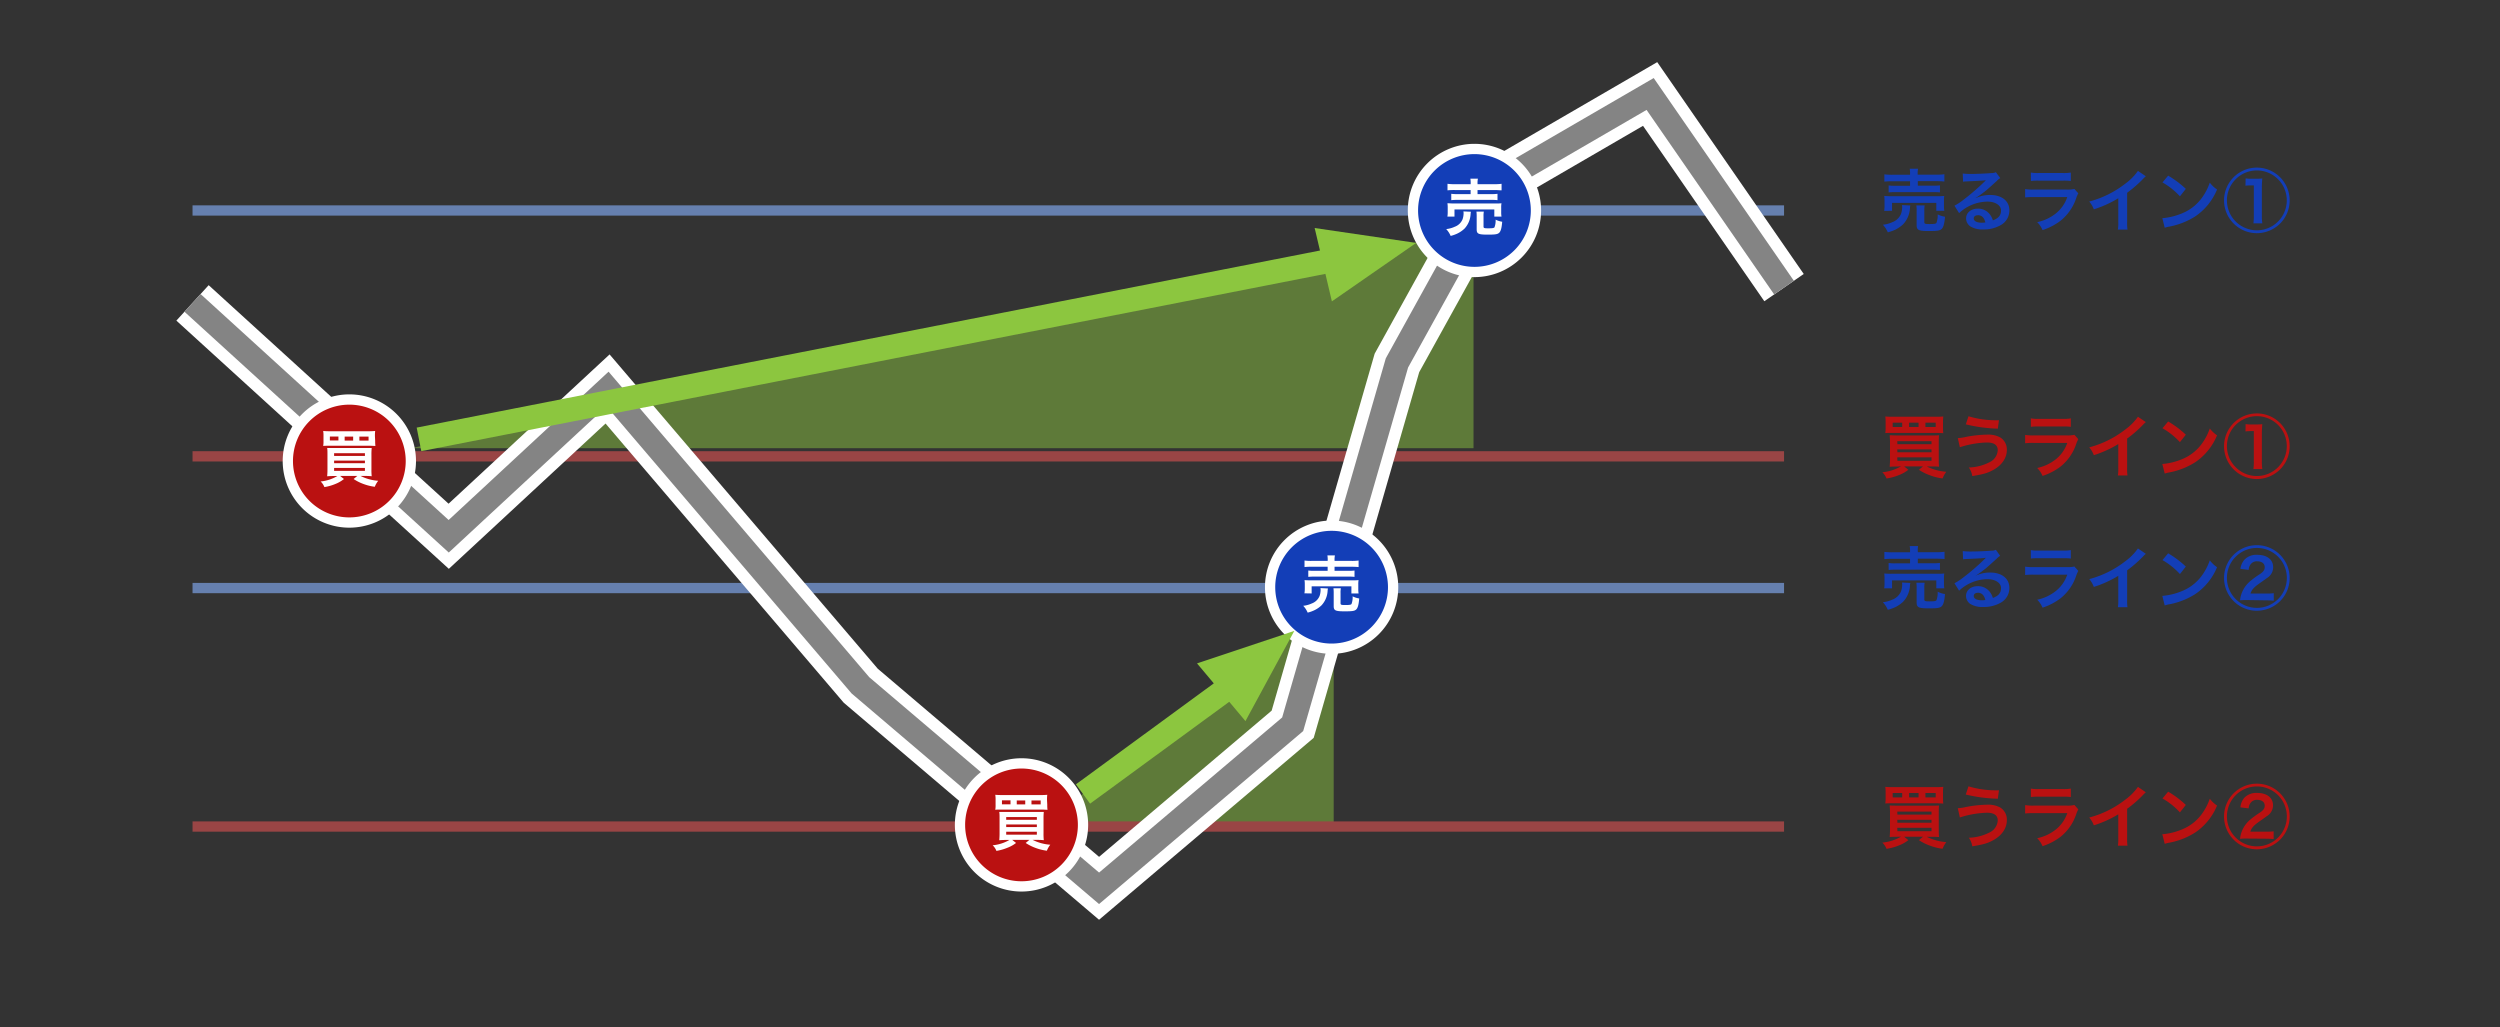 <svg id="レイヤー_3" data-name="レイヤー 3" xmlns="http://www.w3.org/2000/svg" width="730" height="300" viewBox="0 0 730 300"><rect x="0" y="0" width="730" height="300" fill="#333333" stroke="none"/><defs><style>.cls-1,.cls-8{fill:#8cc63f;}.cls-1{opacity:0.48;}.cls-2{fill:#994545;}.cls-3{fill:#6680af;}.cls-4{fill:#133eb7;}.cls-5{fill:#ba1111;}.cls-6{fill:#fff;}.cls-7{fill:#848484;}</style></defs><polygon class="cls-1" points="389.44 241.35 389.44 176.36 303.57 241.35 389.44 241.35"/><polygon class="cls-1" points="430.27 130.87 430.27 67.36 119.98 130.87 430.27 130.87"/><rect class="cls-2" x="56.22" y="239.85" width="464.72" height="3"/><rect class="cls-3" x="56.22" y="170.21" width="464.72" height="3"/><rect class="cls-3" x="56.22" y="59.96" width="464.72" height="3"/><rect class="cls-2" x="56.22" y="131.75" width="464.72" height="3"/><path class="cls-4" d="M557.82,60a4.56,4.56,0,0,0-.12.86,7.42,7.42,0,0,1-1.94,4.58,9.19,9.19,0,0,1-2.36,1.64,12.44,12.44,0,0,1-2.16.76,7.85,7.85,0,0,0-1.44-2.22,8.62,8.62,0,0,0,2.74-.74,4.38,4.38,0,0,0,2.58-2.48,6.74,6.74,0,0,0,.32-1.88,3.81,3.81,0,0,0-.06-.64Zm-7.64,1.58a8.14,8.14,0,0,0,.1-1.44V58.69a10.63,10.63,0,0,0-.08-1.48,20.51,20.51,0,0,0,2.14.08h13.22c1,0,1.46,0,2.16-.08a9.06,9.06,0,0,0-.08,1.42v1.46a7.83,7.83,0,0,0,.1,1.46H565.4V59.23H552.48v2.32Zm7.56-10.76a8.35,8.35,0,0,0-.1-1.55h2.44a6.26,6.26,0,0,0-.12,1.55V51h5.4a17.13,17.13,0,0,0,2.4-.12V53a23.08,23.08,0,0,0-2.34-.1H560v1.32h4.46a12.9,12.9,0,0,0,2-.1v2.06a17.55,17.55,0,0,0-2-.08H553.48a18.05,18.05,0,0,0-2,.08V54.15a12.77,12.77,0,0,0,2,.1h4.26V52.93H552.6a19.11,19.11,0,0,0-2.36.1V50.91a17.27,17.27,0,0,0,2.42.12h5.08Zm4.16,14c0,.52.18.6,1.54.6s1.84-.08,2-.34a6.18,6.18,0,0,0,.36-2.48,6.89,6.89,0,0,0,2.14.68c-.16,2-.46,3.1-1,3.6s-1.4.58-3.7.58c-3,0-3.58-.26-3.58-1.72v-4.1a11.27,11.27,0,0,0-.08-1.66H562a8.21,8.21,0,0,0-.1,1.56Z"/><path class="cls-4" d="M576.92,57.85a9.76,9.76,0,0,1,4.2-.92c3.42,0,5.62,1.76,5.62,4.5A4.89,4.89,0,0,1,584,65.85,9.9,9.9,0,0,1,579.18,67a6.77,6.77,0,0,1-3.88-.92,2.85,2.85,0,0,1-1.2-2.3c0-1.66,1.44-2.86,3.44-2.86A4.3,4.3,0,0,1,581,62.55a5.38,5.38,0,0,1,.92,1.8c1.66-.62,2.38-1.48,2.38-2.9s-1.54-2.58-4-2.58a12.32,12.32,0,0,0-8.24,3.36l-1.36-2.16a18,18,0,0,0,2.82-1.88,66.78,66.78,0,0,0,6-5.2l.36-.36,0,0c-.76.1-2,.18-5.66.34a6.75,6.75,0,0,0-1,.1l-.1-2.4a18.09,18.09,0,0,0,2.36.12c1.7,0,4.14-.1,6.08-.25a3.15,3.15,0,0,0,1.24-.25L584.08,52a4.29,4.29,0,0,0-1,.82c-1,.92-2.46,2.22-3.14,2.8-.36.3-1.8,1.38-2.2,1.64a7.85,7.85,0,0,1-.82.52Zm.6,5c-.72,0-1.18.36-1.18.92,0,.8.9,1.26,2.38,1.26a5.41,5.41,0,0,0,1-.08C579.4,63.55,578.64,62.83,577.52,62.83Z"/><path class="cls-4" d="M606.86,56.45a9,9,0,0,0-.56,1.26,14.14,14.14,0,0,1-4.64,6.76,17.8,17.8,0,0,1-5.24,2.72,7,7,0,0,0-1.56-2.32,13,13,0,0,0,5.56-2.64,10.41,10.41,0,0,0,3.22-4.68H593.9a20.35,20.35,0,0,0-2.56.1V55.21a14.2,14.2,0,0,0,2.6.14h9.52a8.75,8.75,0,0,0,2.26-.18ZM593,50.39a12.36,12.36,0,0,0,2.34.13h7a12.36,12.36,0,0,0,2.34-.13v2.46a15.38,15.38,0,0,0-2.3-.1h-7.06a15.38,15.38,0,0,0-2.3.1Z"/><path class="cls-4" d="M626.58,51.47a8.24,8.24,0,0,0-.74.7,35.37,35.37,0,0,1-4.72,4.12v8.54a15.13,15.13,0,0,0,.1,2.22h-2.8a11.25,11.25,0,0,0,.12-2.16v-7a32.4,32.4,0,0,1-7.14,3.24,7.52,7.52,0,0,0-1.34-2.28,29.21,29.21,0,0,0,10.5-5.2,15.82,15.82,0,0,0,3.72-3.75Z"/><path class="cls-4" d="M631.4,63.71a19.06,19.06,0,0,0,5.92-1.48,13.36,13.36,0,0,0,5.94-4.9,16.7,16.7,0,0,0,2-4,8.62,8.62,0,0,0,2.12,2,17.55,17.55,0,0,1-6.34,7.84,21.6,21.6,0,0,1-7.62,3,7.08,7.08,0,0,0-1.32.34Zm1.7-12.42a28.33,28.33,0,0,1,5.16,3.86l-1.72,2.18a21,21,0,0,0-5.1-4.06Z"/><path class="cls-4" d="M649.42,58.51a9.58,9.58,0,1,1,16.36,6.78,9.72,9.72,0,0,1-6.78,2.8A9.59,9.59,0,0,1,649.42,58.51ZM659,67.25a8.74,8.74,0,1,0-8.74-8.74A8.75,8.75,0,0,0,659,67.25Zm-3.28-15.16a9.09,9.09,0,0,0,1.66.1h1.52a14.26,14.26,0,0,0,1.7-.08c-.08.7-.14,1.86-.14,2.7v8.26a13.38,13.38,0,0,0,.14,2.14H658a17.2,17.2,0,0,0,.12-2.14V54.13h-.74a12.67,12.67,0,0,0-1.7.1Z"/><path class="cls-5" d="M553.94,136.23c-.86,0-1.46,0-2.16.08a21.55,21.55,0,0,0,.1-2.36v-4.6a21.61,21.61,0,0,0-.1-2.26c.62,0,1,.06,2.1.06H564c1.16,0,1.64,0,2.2-.06a22.8,22.8,0,0,0-.08,2.28V134a19.92,19.92,0,0,0,.08,2.28c-.66-.06-1.26-.08-2.12-.08h-1.48a15.19,15.19,0,0,0,5.72,1.56,7.28,7.28,0,0,0-1.08,1.94,15.49,15.49,0,0,1-3.92-1,14.26,14.26,0,0,1-3-1.52l1.2-1H556l1.24,1a10.59,10.59,0,0,1-2.74,1.54,15.84,15.84,0,0,1-3.64,1,4.94,4.94,0,0,0-1.22-1.82,13.4,13.4,0,0,0,5.48-1.74Zm13.42-11.38a11.53,11.53,0,0,0,.08,1.62c-.48,0-1-.06-2.1-.06H552.58c-1,0-1.64,0-2.08.06a9.19,9.19,0,0,0,.1-1.62v-1.56a10.38,10.38,0,0,0-.1-1.68,20.89,20.89,0,0,0,2.26.08h12.42a20.65,20.65,0,0,0,2.26-.08,13.08,13.08,0,0,0-.08,1.68Zm-11.92-1.44h-2.78v1.28h2.78Zm-1.4,6.3H564v-.88H554Zm0,2.36H564v-.84H554Zm0,2.48H564v-1H554Zm6.18-11.14h-2.76v1.28h2.76Zm5,1.28v-1.28h-3v1.28Z"/><path class="cls-5" d="M571.68,127.93a13.61,13.61,0,0,0,2.32-.34,34.89,34.89,0,0,1,6.28-.68,7.22,7.22,0,0,1,3.78.82,4.12,4.12,0,0,1,1.94,3.66c0,2.28-1.38,4.36-3.8,5.74-1.64.94-3,1.36-6.3,1.88a5.71,5.71,0,0,0-1-2.5,14,14,0,0,0,6-1.52,4.13,4.13,0,0,0,2.44-3.52c0-1.5-1.06-2.26-3.14-2.26a28,28,0,0,0-7.92,1.38Zm3.12-6.38a27.42,27.42,0,0,0,8.34,1.16h.56l-.34,2.46a44.32,44.32,0,0,1-9.34-1.26Z"/><path class="cls-5" d="M606.86,128.23a9,9,0,0,0-.56,1.26,14.14,14.14,0,0,1-4.64,6.76,17.8,17.8,0,0,1-5.24,2.72,7,7,0,0,0-1.56-2.32,13,13,0,0,0,5.56-2.64,10.41,10.41,0,0,0,3.22-4.68H593.9a20.35,20.35,0,0,0-2.56.1V127a14.2,14.2,0,0,0,2.6.14h9.52a8.75,8.75,0,0,0,2.26-.18ZM593,122.17a11.38,11.38,0,0,0,2.34.14h7a11.38,11.38,0,0,0,2.34-.14v2.46a15.38,15.38,0,0,0-2.3-.1h-7.06a15.38,15.38,0,0,0-2.3.1Z"/><path class="cls-5" d="M626.58,123.25a8.24,8.24,0,0,0-.74.7,35.37,35.37,0,0,1-4.72,4.12v8.54a15.13,15.13,0,0,0,.1,2.22h-2.8a11.25,11.25,0,0,0,.12-2.16v-7a32.4,32.4,0,0,1-7.14,3.24,7.52,7.52,0,0,0-1.34-2.28,29.21,29.21,0,0,0,10.5-5.2,16,16,0,0,0,3.72-3.74Z"/><path class="cls-5" d="M631.4,135.49a19.06,19.06,0,0,0,5.92-1.48,13.36,13.36,0,0,0,5.94-4.9,16.7,16.7,0,0,0,2-4,8.62,8.62,0,0,0,2.12,2,17.55,17.55,0,0,1-6.34,7.84,21.6,21.6,0,0,1-7.62,3,7.08,7.08,0,0,0-1.32.34Zm1.7-12.42a28.33,28.33,0,0,1,5.16,3.86l-1.72,2.18a21,21,0,0,0-5.1-4.06Z"/><path class="cls-5" d="M649.42,130.29a9.58,9.58,0,1,1,16.36,6.78,9.73,9.73,0,0,1-6.78,2.81A9.6,9.6,0,0,1,649.42,130.29ZM659,139a8.74,8.74,0,1,0-8.74-8.74A8.75,8.75,0,0,0,659,139Zm-3.28-15.16a9.09,9.09,0,0,0,1.66.1h1.52a14.26,14.26,0,0,0,1.7-.08c-.08.7-.14,1.86-.14,2.7v8.26a13.38,13.38,0,0,0,.14,2.14H658a17.2,17.2,0,0,0,.12-2.14v-8.94h-.74a12.67,12.67,0,0,0-1.7.1Z"/><path class="cls-5" d="M553.94,244.34c-.86,0-1.46,0-2.16.08a21.55,21.55,0,0,0,.1-2.36v-4.6a21.47,21.47,0,0,0-.1-2.26c.62,0,1,.05,2.1.05H564c1.16,0,1.64,0,2.2-.05a22.8,22.8,0,0,0-.08,2.28v4.66a19.92,19.92,0,0,0,.08,2.28c-.66-.06-1.26-.08-2.12-.08h-1.48a15.19,15.19,0,0,0,5.72,1.56,7.28,7.28,0,0,0-1.08,1.94,15.92,15.92,0,0,1-3.92-1,14.26,14.26,0,0,1-3-1.52l1.2-1H556l1.24,1a10.59,10.59,0,0,1-2.74,1.54,15.84,15.84,0,0,1-3.64,1,4.94,4.94,0,0,0-1.22-1.82,13.4,13.4,0,0,0,5.48-1.74ZM567.36,233a11.69,11.69,0,0,0,.08,1.63c-.48,0-1-.07-2.1-.07H552.58c-1,0-1.64,0-2.08.07a9.31,9.31,0,0,0,.1-1.63v-1.56a10.38,10.38,0,0,0-.1-1.68,20.89,20.89,0,0,0,2.26.08h12.42a20.65,20.65,0,0,0,2.26-.08,13.08,13.08,0,0,0-.08,1.68Zm-11.92-1.44h-2.78v1.28h2.78Zm-1.4,6.31H564v-.88H554Zm0,2.36H564v-.84H554Zm0,2.48H564v-1H554Zm6.18-11.15h-2.76v1.28h2.76Zm5,1.28v-1.28h-3v1.28Z"/><path class="cls-5" d="M571.68,236a13.61,13.61,0,0,0,2.32-.34,35.08,35.08,0,0,1,6.28-.69,7.31,7.31,0,0,1,3.78.82A4.15,4.15,0,0,1,586,239.5c0,2.28-1.38,4.36-3.8,5.74-1.64.94-3,1.36-6.3,1.88a5.71,5.71,0,0,0-1-2.5,14,14,0,0,0,6-1.52,4.13,4.13,0,0,0,2.44-3.52c0-1.5-1.06-2.26-3.14-2.26a28,28,0,0,0-7.92,1.38Zm3.12-6.39a27.42,27.42,0,0,0,8.34,1.16h.56l-.34,2.46A44.32,44.32,0,0,1,574,232Z"/><path class="cls-5" d="M606.86,236.33a9.83,9.83,0,0,0-.56,1.27,14.14,14.14,0,0,1-4.64,6.76,17.8,17.8,0,0,1-5.24,2.72,7,7,0,0,0-1.56-2.32,13,13,0,0,0,5.56-2.64,10.41,10.41,0,0,0,3.22-4.68H593.9a20.35,20.35,0,0,0-2.56.1v-2.45a14,14,0,0,0,2.6.15h9.52a8.21,8.21,0,0,0,2.26-.19ZM593,230.27a11.38,11.38,0,0,0,2.34.14h7a11.38,11.38,0,0,0,2.34-.14v2.46a15.38,15.38,0,0,0-2.3-.1h-7.06a15.38,15.38,0,0,0-2.3.1Z"/><path class="cls-5" d="M626.58,231.35a8.24,8.24,0,0,0-.74.7,34.66,34.66,0,0,1-4.72,4.12v8.55a15.13,15.13,0,0,0,.1,2.22h-2.8a11.25,11.25,0,0,0,.12-2.16v-7A32.4,32.4,0,0,1,611.4,241a7.52,7.52,0,0,0-1.34-2.28,29.21,29.21,0,0,0,10.5-5.2,16.2,16.2,0,0,0,3.72-3.75Z"/><path class="cls-5" d="M631.4,243.6a19.06,19.06,0,0,0,5.92-1.48,13.36,13.36,0,0,0,5.94-4.9,16.77,16.77,0,0,0,2-4,8.44,8.44,0,0,0,2.12,2,17.53,17.53,0,0,1-6.34,7.85,21.6,21.6,0,0,1-7.62,3,7.08,7.08,0,0,0-1.32.34Zm1.7-12.43a27.88,27.88,0,0,1,5.16,3.87l-1.72,2.18a20.81,20.81,0,0,0-5.1-4.07Z"/><path class="cls-5" d="M649.42,238.4a9.58,9.58,0,1,1,16.36,6.78A9.72,9.72,0,0,1,659,248,9.59,9.59,0,0,1,649.42,238.4Zm9.58,8.74a8.75,8.75,0,1,0-8.74-8.74A8.75,8.75,0,0,0,659,247.14Zm-2.78-2.28a17.16,17.16,0,0,0-2.12.08,7.93,7.93,0,0,1,.38-1.82,8.49,8.49,0,0,1,2.78-3.94,25.16,25.16,0,0,1,2.66-1.92c1-.68,1.38-1.24,1.38-2,0-1.06-.84-1.71-2.2-1.71a2.24,2.24,0,0,0-2,1,2.76,2.76,0,0,0-.48,1.5l-2.42-.3A4.91,4.91,0,0,1,655.3,233a4.78,4.78,0,0,1,3.8-1.46c2.84,0,4.62,1.4,4.62,3.6a3.69,3.69,0,0,1-1.76,3.15l-1.8,1.28c-2.06,1.42-2.7,2.12-3.06,3.28h4.56a18.39,18.39,0,0,0,2.24-.1V245c-.86-.06-1.54-.1-2.34-.1Z"/><path class="cls-4" d="M557.82,170.22a4.56,4.56,0,0,0-.12.86,7.42,7.42,0,0,1-1.94,4.58,9.19,9.19,0,0,1-2.36,1.64,12.44,12.44,0,0,1-2.16.76,7.85,7.85,0,0,0-1.44-2.22,8.62,8.62,0,0,0,2.74-.74,4.38,4.38,0,0,0,2.58-2.48,6.74,6.74,0,0,0,.32-1.88,3.81,3.81,0,0,0-.06-.64Zm-7.64,1.58a8.14,8.14,0,0,0,.1-1.44v-1.42a10.63,10.63,0,0,0-.08-1.48,20.51,20.51,0,0,0,2.14.08h13.22c1,0,1.46,0,2.16-.08a9.06,9.06,0,0,0-.08,1.42v1.46a7.83,7.83,0,0,0,.1,1.46H565.4v-2.32H552.48v2.32ZM557.74,161a8.23,8.23,0,0,0-.1-1.54h2.44A6.17,6.17,0,0,0,560,161v.24h5.4a17.13,17.13,0,0,0,2.4-.12v2.12a23.08,23.08,0,0,0-2.34-.1H560v1.33h4.46a12.9,12.9,0,0,0,2-.1v2.06a17.55,17.55,0,0,0-2-.08H553.48a18.05,18.05,0,0,0-2,.08V164.4a12.77,12.77,0,0,0,2,.1h4.26v-1.33H552.6a21.33,21.33,0,0,0-2.36.1v-2.12a17.27,17.27,0,0,0,2.42.12h5.08Zm4.16,14c0,.52.18.6,1.54.6s1.84-.08,2-.34a6.18,6.18,0,0,0,.36-2.48,6.89,6.89,0,0,0,2.14.68c-.16,2-.46,3.1-1,3.6s-1.4.58-3.7.58c-3,0-3.58-.26-3.58-1.72v-4.1a11.27,11.27,0,0,0-.08-1.66H562a8.21,8.21,0,0,0-.1,1.56Z"/><path class="cls-4" d="M576.92,168.1a9.76,9.76,0,0,1,4.2-.92c3.42,0,5.62,1.76,5.62,4.5A4.89,4.89,0,0,1,584,176.1a9.9,9.9,0,0,1-4.84,1.14,6.77,6.77,0,0,1-3.88-.92,2.85,2.85,0,0,1-1.2-2.3c0-1.66,1.44-2.86,3.44-2.86A4.3,4.3,0,0,1,581,172.8a5.38,5.38,0,0,1,.92,1.8c1.66-.62,2.38-1.48,2.38-2.9s-1.54-2.58-4-2.58a12.32,12.32,0,0,0-8.24,3.36l-1.36-2.16a18,18,0,0,0,2.82-1.88,65.29,65.29,0,0,0,6-5.21l.36-.35,0,0c-.76.11-2,.19-5.66.35a5.6,5.6,0,0,0-1,.09l-.1-2.4a18.09,18.09,0,0,0,2.36.12c1.7,0,4.14-.1,6.08-.24a3,3,0,0,0,1.24-.26l1.24,1.76a4.88,4.88,0,0,0-1,.82c-1,.92-2.46,2.23-3.14,2.81-.36.3-1.8,1.38-2.2,1.64a7.85,7.85,0,0,1-.82.52Zm.6,5c-.72,0-1.18.36-1.18.92,0,.8.9,1.26,2.38,1.26a5.41,5.41,0,0,0,1-.08C579.4,173.8,578.64,173.08,577.52,173.08Z"/><path class="cls-4" d="M606.86,166.7a9,9,0,0,0-.56,1.26,14.14,14.14,0,0,1-4.64,6.76,17.8,17.8,0,0,1-5.24,2.72,7,7,0,0,0-1.56-2.32,13,13,0,0,0,5.56-2.64,10.41,10.41,0,0,0,3.22-4.68H593.9a20.35,20.35,0,0,0-2.56.1v-2.44a14.2,14.2,0,0,0,2.6.14h9.52a8.75,8.75,0,0,0,2.26-.18ZM593,160.63a11.38,11.38,0,0,0,2.34.14h7a11.38,11.38,0,0,0,2.34-.14v2.46a15.8,15.8,0,0,0-2.3-.09h-7.06a15.8,15.8,0,0,0-2.3.09Z"/><path class="cls-4" d="M626.58,161.71a7.11,7.11,0,0,0-.74.71,36.1,36.1,0,0,1-4.72,4.12v8.54a15.13,15.13,0,0,0,.1,2.22h-2.8a11.25,11.25,0,0,0,.12-2.16v-7a32.4,32.4,0,0,1-7.14,3.24,7.52,7.52,0,0,0-1.34-2.28,29.21,29.21,0,0,0,10.5-5.2,16.2,16.2,0,0,0,3.72-3.75Z"/><path class="cls-4" d="M631.4,174a19.06,19.06,0,0,0,5.92-1.48,13.36,13.36,0,0,0,5.94-4.9,16.7,16.7,0,0,0,2-4,8.82,8.82,0,0,0,2.12,2,17.55,17.55,0,0,1-6.34,7.84,21.6,21.6,0,0,1-7.62,3,7.08,7.08,0,0,0-1.32.34Zm1.7-12.43a27.88,27.88,0,0,1,5.16,3.87l-1.72,2.18a21,21,0,0,0-5.1-4.07Z"/><path class="cls-4" d="M649.42,168.76a9.58,9.58,0,1,1,16.36,6.78,9.72,9.72,0,0,1-6.78,2.8A9.59,9.59,0,0,1,649.42,168.76ZM659,177.5a8.75,8.75,0,1,0-8.74-8.74A8.75,8.75,0,0,0,659,177.5Zm-2.78-2.28a17.16,17.16,0,0,0-2.12.08,7.93,7.93,0,0,1,.38-1.82,8.49,8.49,0,0,1,2.78-3.94,25.16,25.16,0,0,1,2.66-1.92c1-.68,1.38-1.24,1.38-2,0-1.07-.84-1.72-2.2-1.72a2.24,2.24,0,0,0-2,1,2.79,2.79,0,0,0-.48,1.5l-2.42-.3a5,5,0,0,1,1.14-2.63,4.78,4.78,0,0,1,3.8-1.46c2.84,0,4.62,1.4,4.62,3.61a3.68,3.68,0,0,1-1.76,3.14l-1.8,1.28c-2.06,1.42-2.7,2.12-3.06,3.28h4.56a18.39,18.39,0,0,0,2.24-.1v2.18c-.86-.06-1.54-.1-2.34-.1Z"/><polygon class="cls-6" points="320.92 268.57 246.38 205.2 246.01 204.77 176.82 123.67 131.06 166.1 51.5 93.62 60.93 83.27 130.98 147.08 178 103.49 256.3 195.26 320.93 250.2 371.32 207.51 401.4 103.28 431.71 48.45 483.91 18.14 526.69 80 515.18 87.96 479.76 36.74 442.09 58.62 414.41 108.67 383.6 215.45 320.92 268.57"/><polygon class="cls-7" points="320.92 263.98 248.68 202.5 177.11 118.63 131.04 161.34 53.86 91.03 58.57 85.86 131 151.84 177.7 108.53 253.82 197.74 320.93 254.79 374.39 209.5 404.65 104.63 434.3 50.99 482.88 22.79 523.81 81.99 518.05 85.97 480.8 32.09 439.49 56.08 411.16 107.32 380.53 213.47 320.92 263.98"/><circle class="cls-5" cx="102.02" cy="134.62" r="17.96"/><path class="cls-6" d="M102,154.08a19.46,19.46,0,1,1,19.47-19.46A19.48,19.48,0,0,1,102,154.08Zm0-35.92a16.46,16.46,0,1,0,16.47,16.46A16.47,16.47,0,0,0,102,118.16Z"/><path class="cls-6" d="M97.47,139a19.08,19.08,0,0,0-1.94.08,20.68,20.68,0,0,0,.09-2.13v-4.14c0-.9,0-1.49-.09-2,.55,0,.93,0,1.89,0h9.12c1,0,1.48,0,2,0a18.42,18.42,0,0,0-.08,2V137a16.34,16.34,0,0,0,.08,2.06,18.1,18.1,0,0,0-1.91-.08h-1.34a13.5,13.5,0,0,0,5.15,1.41,6.61,6.61,0,0,0-1,1.75,14.81,14.81,0,0,1-3.53-.9,13.11,13.11,0,0,1-2.66-1.37l1.08-.89h-5l1.11.89A9.63,9.63,0,0,1,98,141.29a14.15,14.15,0,0,1-3.28.94,4.42,4.42,0,0,0-1.1-1.64A11.83,11.83,0,0,0,98.51,139Zm12.08-10.24a11.23,11.23,0,0,0,.07,1.46c-.43,0-.9-.06-1.89-.06H96.25c-.9,0-1.48,0-1.88.06a7.56,7.56,0,0,0,.09-1.46v-1.4a8.62,8.62,0,0,0-.09-1.52,17.11,17.11,0,0,0,2,.08h11.18a16.6,16.6,0,0,0,2-.08,12.71,12.71,0,0,0-.07,1.52Zm-10.73-1.3h-2.5v1.16h2.5Zm-1.26,5.68h9v-.8h-9Zm0,2.12h9v-.76h-9Zm0,2.23h9v-.86h-9Zm5.56-10h-2.48v1.16h2.48Zm4.5,1.16v-1.16h-2.68v1.16Z"/><circle class="cls-4" cx="430.57" cy="61.46" r="17.96"/><path class="cls-6" d="M430.57,80.92A19.46,19.46,0,1,1,450,61.46,19.48,19.48,0,0,1,430.57,80.92Zm0-35.92A16.46,16.46,0,1,0,447,61.46,16.48,16.48,0,0,0,430.57,45Z"/><path class="cls-6" d="M429.51,61.83a4.13,4.13,0,0,0-.1.77,6.73,6.73,0,0,1-1.75,4.13,8,8,0,0,1-2.13,1.47,10.47,10.47,0,0,1-1.94.69,6.9,6.9,0,0,0-1.3-2,7.67,7.67,0,0,0,2.47-.67A3.9,3.9,0,0,0,427.08,64a5.77,5.77,0,0,0,.29-1.69,4.26,4.26,0,0,0-.05-.58Zm-6.87,1.42a7.47,7.47,0,0,0,.09-1.29V60.68a8.54,8.54,0,0,0-.08-1.33c.56,0,1.05.07,1.93.07h11.9c.87,0,1.32,0,1.95-.07a7.22,7.22,0,0,0-.08,1.27v1.32a7.14,7.14,0,0,0,.09,1.31h-2.1V61.16H424.71v2.09Zm6.8-9.68a7.61,7.61,0,0,0-.09-1.39h2.2a5.55,5.55,0,0,0-.11,1.39v.21h4.86a14.22,14.22,0,0,0,2.16-.11v1.91c-.56,0-1.17-.09-2.1-.09h-4.92v1.19h4a11.85,11.85,0,0,0,1.83-.09v1.86a14.08,14.08,0,0,0-1.83-.08h-9.85a14.61,14.61,0,0,0-1.82.08V56.59a11.79,11.79,0,0,0,1.82.09h3.83V55.49h-4.63a17.56,17.56,0,0,0-2.12.09V53.67a14.35,14.35,0,0,0,2.18.11h4.57Zm3.75,12.56c0,.47.16.54,1.38.54s1.66-.07,1.82-.3a5.57,5.57,0,0,0,.33-2.23,6.46,6.46,0,0,0,1.92.61c-.14,1.82-.41,2.79-.9,3.24s-1.26.52-3.33.52c-2.74,0-3.22-.23-3.22-1.55V63.27a10.66,10.66,0,0,0-.07-1.49h2.16a6.74,6.74,0,0,0-.09,1.4Z"/><circle class="cls-4" cx="388.82" cy="171.46" r="17.96"/><path class="cls-6" d="M388.82,190.92a19.46,19.46,0,1,1,19.47-19.46A19.48,19.48,0,0,1,388.82,190.92Zm0-35.92a16.46,16.46,0,1,0,16.47,16.46A16.48,16.48,0,0,0,388.82,155Z"/><path class="cls-6" d="M387.76,171.83a4.13,4.13,0,0,0-.1.77,6.73,6.73,0,0,1-1.75,4.13,8,8,0,0,1-2.13,1.47,10.47,10.47,0,0,1-1.94.69,6.9,6.9,0,0,0-1.3-2,7.67,7.67,0,0,0,2.47-.67,3.9,3.9,0,0,0,2.32-2.23,5.82,5.82,0,0,0,.29-1.69,4.26,4.26,0,0,0-.05-.58Zm-6.87,1.42A7.47,7.47,0,0,0,381,172v-1.28a8.54,8.54,0,0,0-.08-1.33c.56.05,1.05.07,1.93.07h11.9c.87,0,1.32,0,1.95-.07a7.22,7.22,0,0,0-.08,1.27v1.32a7.14,7.14,0,0,0,.09,1.31h-2.1v-2.09H383v2.09Zm6.8-9.68a7.61,7.61,0,0,0-.09-1.39h2.2a5.55,5.55,0,0,0-.11,1.39v.21h4.86a14.22,14.22,0,0,0,2.16-.11v1.91c-.56-.05-1.17-.09-2.1-.09h-4.92v1.19h4a11.85,11.85,0,0,0,1.83-.09v1.86a14.08,14.08,0,0,0-1.83-.08h-9.85a14.61,14.61,0,0,0-1.82.08v-1.86a11.79,11.79,0,0,0,1.82.09h3.83v-1.19h-4.63a17.56,17.56,0,0,0-2.12.09v-1.91a14.35,14.35,0,0,0,2.18.11h4.57Zm3.75,12.56c0,.47.16.54,1.38.54s1.66-.07,1.82-.3a5.59,5.59,0,0,0,.33-2.24,6.19,6.19,0,0,0,1.92.62c-.14,1.82-.41,2.79-.9,3.24s-1.26.52-3.33.52c-2.74,0-3.22-.23-3.22-1.55v-3.69a10.66,10.66,0,0,0-.07-1.49h2.16a6.69,6.69,0,0,0-.09,1.4Z"/><circle class="cls-5" cx="298.27" cy="240.87" r="17.96"/><path class="cls-6" d="M298.27,260.33a19.46,19.46,0,1,1,19.47-19.46A19.48,19.48,0,0,1,298.27,260.33Zm0-35.92a16.46,16.46,0,1,0,16.47,16.46A16.47,16.47,0,0,0,298.27,224.41Z"/><path class="cls-6" d="M293.72,245.27a19.08,19.08,0,0,0-1.94.08,20.68,20.68,0,0,0,.09-2.13v-4.14c0-.9,0-1.49-.09-2,.55,0,.93,0,1.89,0h9.12c1,0,1.48,0,2,0a18.42,18.42,0,0,0-.08,2v4.19a16.34,16.34,0,0,0,.08,2.06,18.1,18.1,0,0,0-1.91-.08h-1.34a13.5,13.5,0,0,0,5.15,1.41,6.61,6.61,0,0,0-1,1.75,14.81,14.81,0,0,1-3.53-.9,13.11,13.11,0,0,1-2.66-1.37l1.08-.89h-5l1.11.89a9.63,9.63,0,0,1-2.46,1.38,14.15,14.15,0,0,1-3.28.94,4.42,4.42,0,0,0-1.1-1.64,11.83,11.83,0,0,0,4.93-1.57ZM305.8,235a11.23,11.23,0,0,0,.07,1.46c-.43,0-.9-.06-1.89-.06H292.5c-.9,0-1.48,0-1.88.06a7.56,7.56,0,0,0,.09-1.46v-1.41a8.56,8.56,0,0,0-.09-1.51,17.63,17.63,0,0,0,2,.07h11.18a17.13,17.13,0,0,0,2-.07,12.64,12.64,0,0,0-.07,1.51Zm-10.73-1.3h-2.5v1.16h2.5Zm-1.26,5.68h8.95v-.8h-8.95Zm0,2.12h8.95v-.76h-8.95Zm0,2.23h8.95v-.86h-8.95Zm5.56-10h-2.48v1.16h2.48Zm4.51,1.16v-1.16h-2.69v1.16Z"/><polygon class="cls-8" points="413.52 70.93 383.88 66.58 385.43 73.15 121.67 124.86 123.02 131.73 387.02 79.97 388.91 88 413.52 70.93"/><polygon class="cls-8" points="377.94 184.22 349.53 193.71 354.43 199.54 314.17 229.02 318.3 234.67 358.94 204.92 363.67 210.56 377.94 184.22"/></svg>